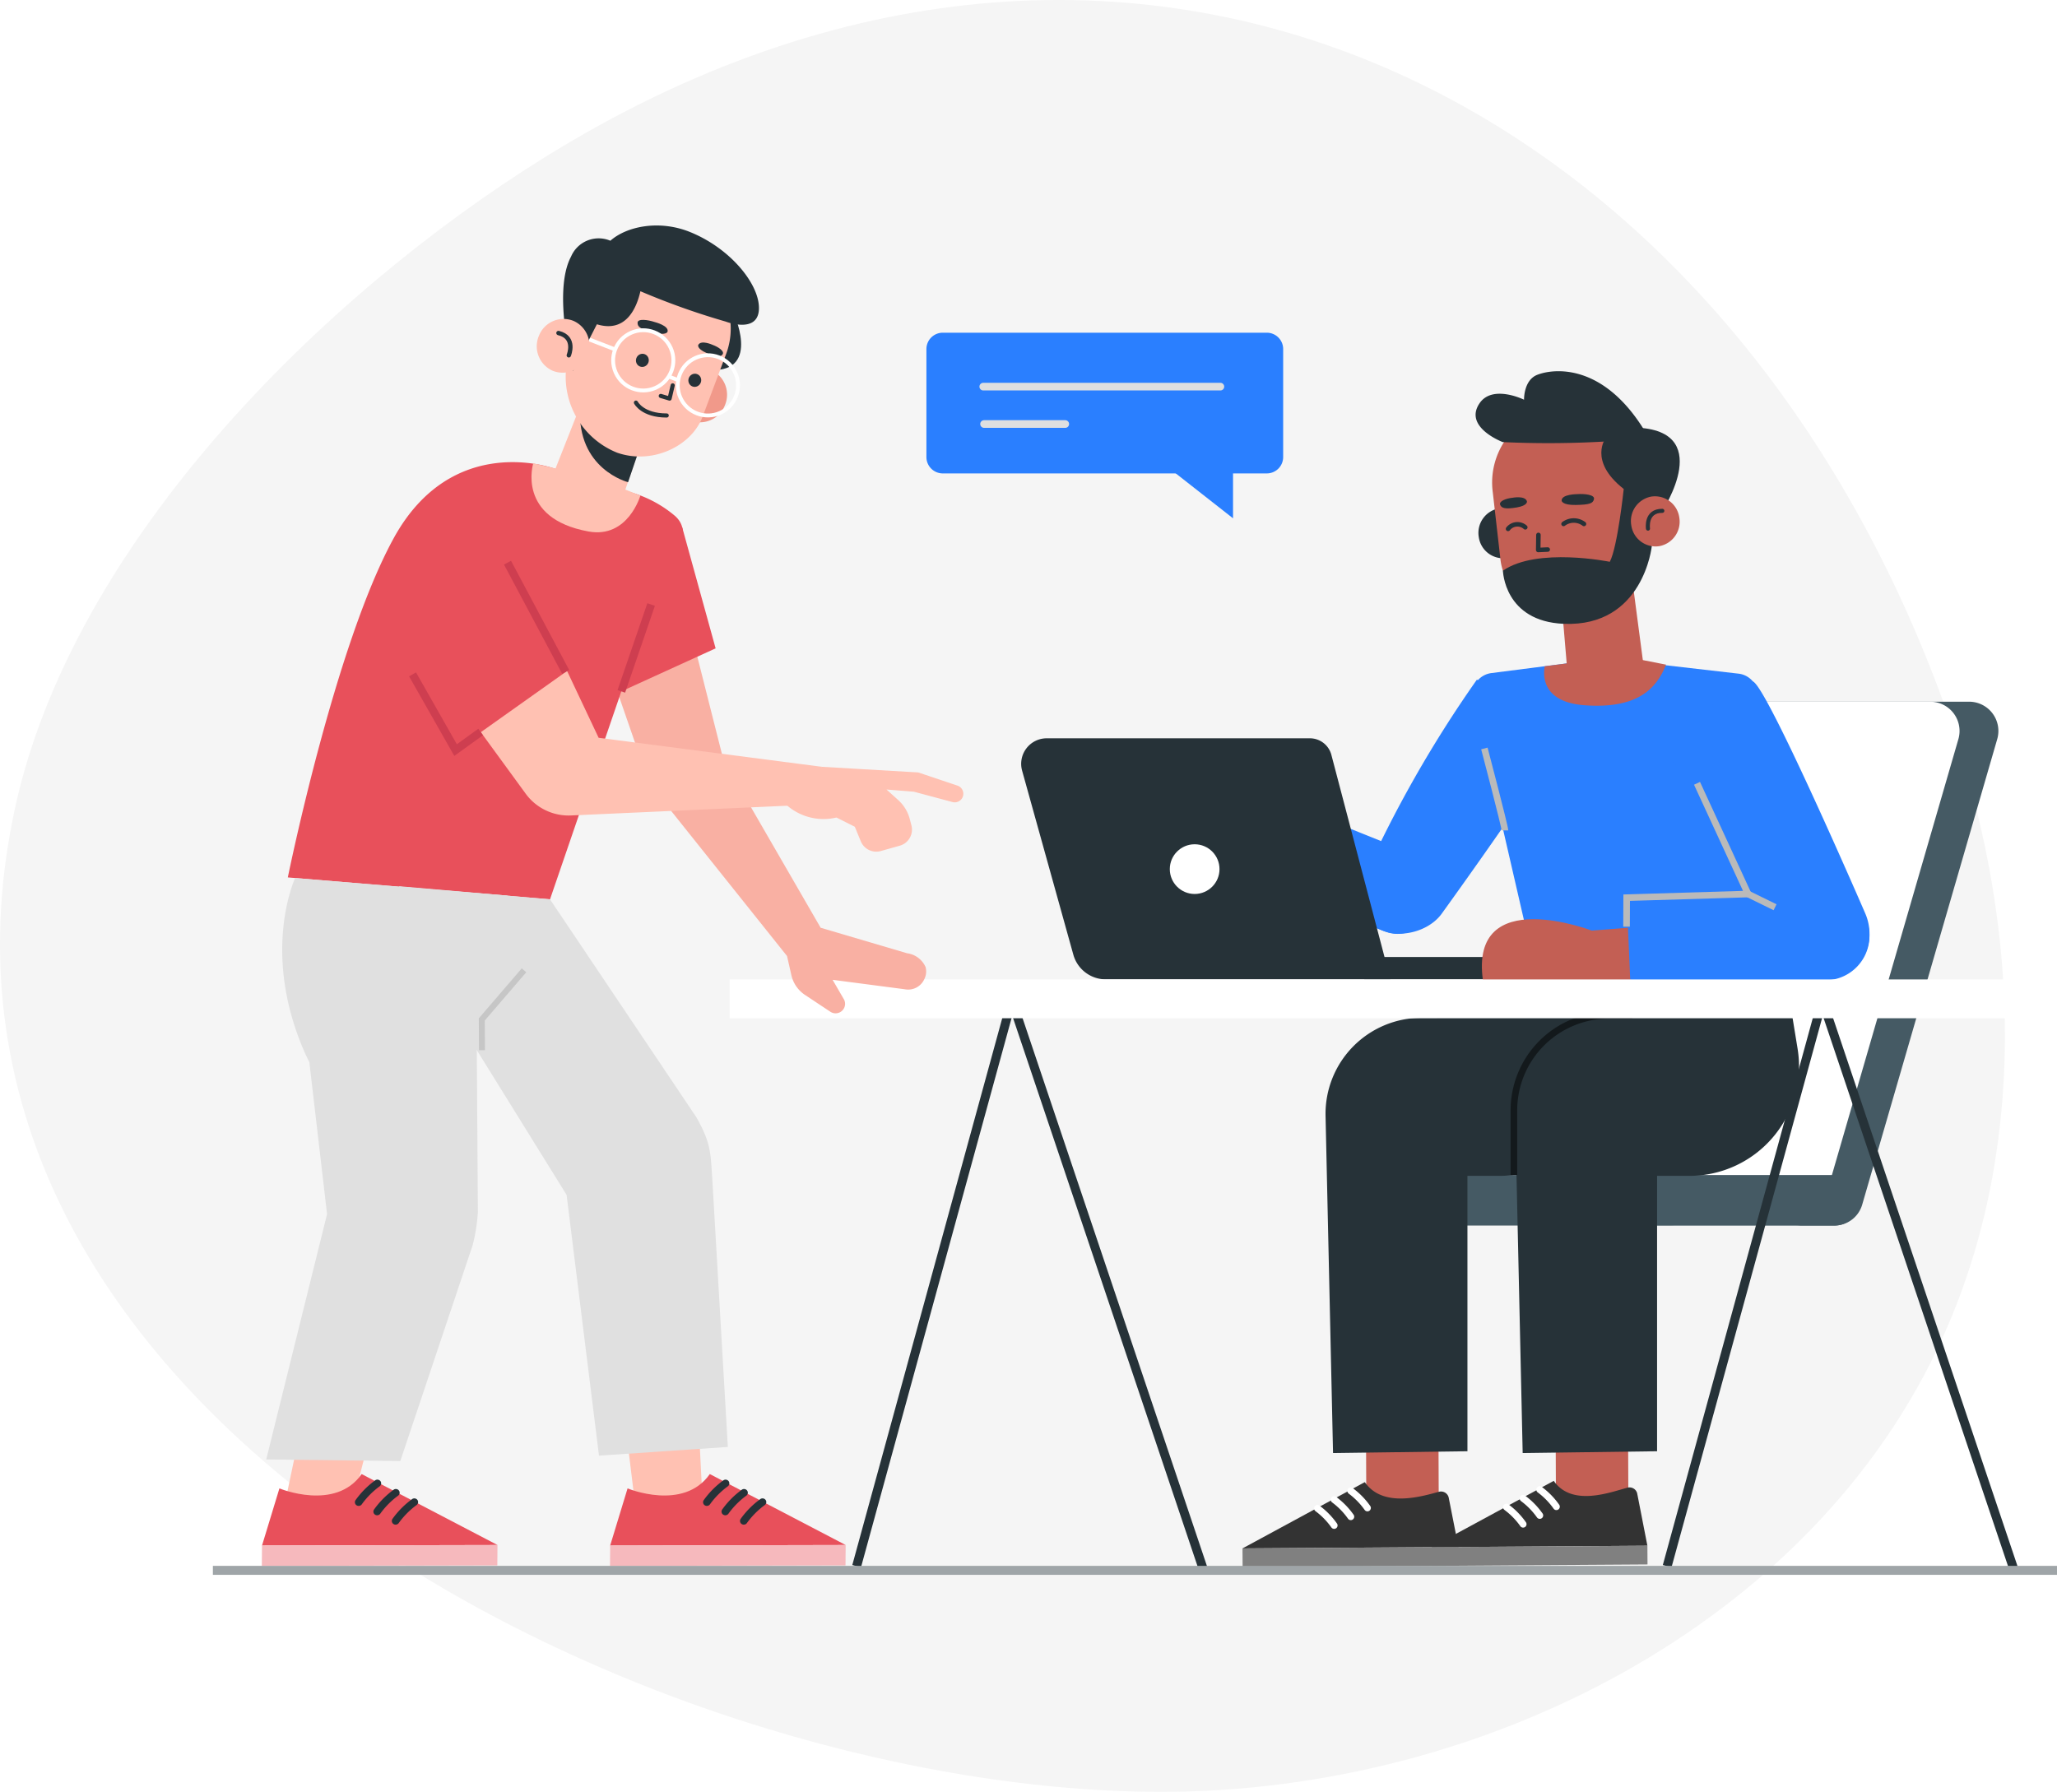 <?xml version="1.0" encoding="UTF-8" standalone="no"?>
<svg
   xmlns:dc="http://purl.org/dc/elements/1.1/"
   xmlns:cc="http://creativecommons.org/ns#"
   xmlns:rdf="http://www.w3.org/1999/02/22-rdf-syntax-ns#"
   xmlns:svg="http://www.w3.org/2000/svg"
   xmlns="http://www.w3.org/2000/svg"
   xmlns:sodipodi="http://sodipodi.sourceforge.net/DTD/sodipodi-0.dtd"
   xmlns:inkscape="http://www.inkscape.org/namespaces/inkscape"
   id="Layer_4"
   data-name="Layer 4"
   viewBox="0 0 262.818 228.947"
   version="1.1"
   sodipodi:docname="about.svg"
   inkscape:version="0.92.4 (5da689c313, 2019-01-14)">
  <sodipodi:namedview
     pagecolor="#ffffff"
     bordercolor="#666666"
     borderopacity="1"
     objecttolerance="10"
     gridtolerance="10"
     guidetolerance="10"
     inkscape:pageopacity="0"
     inkscape:pageshadow="2"
     inkscape:window-width="1920"
     inkscape:window-height="1027"
     id="namedview205"
     showgrid="false"
     inkscape:zoom="2.9155603"
     inkscape:cx="92.923491"
     inkscape:cy="122.69977"
     inkscape:window-x="1358"
     inkscape:window-y="-8"
     inkscape:window-maximized="1"
     inkscape:current-layer="Layer_4" />
  <defs
     id="defs4">
    <style
       id="style2">.cls-1{fill:#f5f5f5;}.cls-2{fill:#455a64;}.cls-3{fill:#fff;}.cls-4{fill:#e0e0e0;}.cls-12,.cls-13,.cls-14,.cls-16,.cls-18,.cls-20,.cls-21,.cls-22,.cls-23,.cls-5,.cls-8,.cls-9{fill:none;}.cls-5{stroke:#bababa;}.cls-12,.cls-13,.cls-16,.cls-18,.cls-21,.cls-23,.cls-5{stroke-miterlimit:10;}.cls-12,.cls-5{stroke-width:0.844px;}.cls-6{fill:#263238;}.cls-7{fill:#c35f54;}.cls-13,.cls-20,.cls-22,.cls-8,.cls-9{stroke:#263238;}.cls-14,.cls-20,.cls-22,.cls-8,.cls-9{stroke-linecap:round;stroke-linejoin:round;}.cls-8{stroke-width:0.578px;}.cls-9{stroke-width:0.519px;}.cls-10{fill:#e8505b;}.cls-11{fill:#f6b9bd;}.cls-12{stroke:#13191c;}.cls-13,.cls-23{stroke-width:1.147px;}.cls-14{stroke:#dedfe0;stroke-width:0.98px;}.cls-15{fill:#f9b0a3;}.cls-16{stroke:#ce3e50;stroke-width:1.02px;}.cls-17{fill:#ffc1b2;}.cls-18{stroke:#c6c6c6;stroke-width:0.76px;}.cls-19{fill:#f1998a;}.cls-20{stroke-width:0.527px;}.cls-21{stroke:#fff;stroke-width:0.49px;}.cls-22{stroke-width:0.558px;}.cls-23{stroke:#9fa5a8;}</style>
  </defs>
  <title
     id="title6">details-1</title>
  <path
     class="cls-1"
     d="M69.559,20.121C41.014,37.873,9.318,69.392,1.936,103.168-15.307,182.054,86.6,230.05,150.508,228.927c40.614-.713,82.588-22.424,98.481-59.806,10.341-24.324,8.766-52.554,0-77.49C221.073,12.2,144.5-26.483,69.559,20.121Z"
     id="path8" />
  <path
     class="cls-2"
     d="M213.35,156.59H182.757a3.227,3.227,0,0,1-3.227-3.227h0a3.227,3.227,0,0,1,3.227-3.227H213.35a3.227,3.227,0,0,1,3.227,3.227h0A3.227,3.227,0,0,1,213.35,156.59Z"
     id="path10" />
  <path
     class="cls-2"
     d="M234.4,156.59H198.3a3.739,3.739,0,0,1-3.536-4.813L212,92.347a3.7,3.7,0,0,1,3.536-2.689h36.1a3.74,3.74,0,0,1,3.536,4.813L237.935,153.9A3.7,3.7,0,0,1,234.4,156.59Z"
     id="path12" />
  <path
     class="cls-3"
     d="M229.432,156.59H197.986a3.739,3.739,0,0,1-3.536-4.813l17.241-59.429a3.7,3.7,0,0,1,3.536-2.689h31.446a3.739,3.739,0,0,1,3.536,4.813L232.967,153.9A3.7,3.7,0,0,1,229.432,156.59Z"
     id="path14" />
  <path
     class="cls-2"
     d="M234.39,156.59H196.178a3.227,3.227,0,0,1-3.227-3.227h0a3.227,3.227,0,0,1,3.227-3.227H234.39a3.227,3.227,0,0,1,3.227,3.227h0A3.227,3.227,0,0,1,234.39,156.59Z"
     id="path16" />
  <path
     class="cls-4"
     d="M188.7,86.839a153.33,153.33,0,0,0-14.568,25.6,5.054,5.054,0,0,0,.4,4.779h0c2.1,3.195,7.587,2.457,9.7-.513,0,0,16.144-22.353,15.456-23.257C199.524,93.229,188.7,86.839,188.7,86.839Z"
     id="path18"
     style="fill:#2a7fff" />
  <path
     class="cls-4"
     d="M178.7,108.37l-21.152-8.508-1.832,11.071,21.3,8.1a4.22,4.22,0,0,0,2.413.2,5.507,5.507,0,0,0,4.2-6.3h0A5.48,5.48,0,0,0,178.7,108.37Z"
     id="path20"
     style="fill:#2a7fff" />
  <path
     class="cls-4"
     d="M205.19,84.122L190.548,86a2.78,2.78,0,0,0-2.412,3.032l9.46,41.043L229.022,130l-4.449-40.827a2.78,2.78,0,0,0-2.453-3.1Z"
     id="path22"
     style="fill:#2a7fff" />
  <path
     class="cls-5"
     d="M192.282,106.1c0-.489-2.626-10.469-2.626-10.469"
     id="path24" />
  <path
     class="cls-6"
     d="M199.64,125.132H174.313v-2.858H199.64a1.429,1.429,0,0,1,1.429,1.429h0A1.429,1.429,0,0,1,199.64,125.132Z"
     id="path26" />
  <path
     class="cls-6"
     d="M177.647,125.132H141.285a4.305,4.305,0,0,1-4.147-3.151L130.593,98.47a3.262,3.262,0,0,1,3.142-4.136h33.626a2.84,2.84,0,0,1,2.746,2.118Z"
     id="path28" />
  <circle
     class="cls-3"
     cx="152.638"
     cy="111.049"
     r="3.175"
     id="circle30" />
  <path
     class="cls-4"
     d="M212.069,93.989a263.232,263.232,0,0,0,16.989,28.539c1.01,1.427,3.394,2.137,5.141,2.062h0c3.943-.17,5.614-4.418,4.124-7.874,0,0-12.621-29.166-14.368-29.643C223.686,87,212.069,93.989,212.069,93.989Z"
     id="path32"
     style="fill:#2a7fff" />
  <polygon
     class="cls-7"
     points="202.95 118.931 209.812 118.402 209.598 125.269 203.658 125.266 202.95 118.931"
     id="polygon34" />
  <path
     class="cls-7"
     d="M203.457,118.931s-15.733-6.065-13.985,6.326h15.1Z"
     id="path36" />
  <path
     class="cls-4"
     d="M232.5,113.956l-24.666.742,0.48,11.043,25.628-.54a5.669,5.669,0,0,0,4.519-7.7h0A5.669,5.669,0,0,0,232.5,113.956Z"
     id="path38"
     style="fill:#2a7fff" />
  <polyline
     class="cls-5"
     points="216.824 100.086 223.349 114.231 207.836 114.698 207.821 118.402"
     id="polyline40" />
  <line
     class="cls-5"
     x1="223.349"
     y1="114.231"
     x2="226.795"
     y2="115.921"
     id="line42" />
  <path
     class="cls-6"
     d="M195.079,67.647a3.176,3.176,0,0,1-2.588,3.653,3.142,3.142,0,0,1-3.553-2.691,3.176,3.176,0,0,1,2.588-3.653A3.143,3.143,0,0,1,195.079,67.647Z"
     id="path44" />
  <path
     class="cls-7"
     d="M199.447,76.194l0.728,8.589c0.25,3.017,2.183,4.473,5.056,4.2h0c2.453-.233,5.048-1.652,4.715-4.3l-1.775-13.46Z"
     id="path46" />
  <path
     class="cls-7"
     d="M201.5,78.9h0c-4.9.427-9.289-3.222-9.783-7.346l-0.986-8.632a9.54,9.54,0,0,1,7.824-10.67h0c5.1-.8,10.776,2.683,11.578,7.951l0.687,6.736A10.828,10.828,0,0,1,201.5,78.9Z"
     id="path48" />
  <polyline
     class="cls-8"
     points="196.561 68.346 196.533 70.271 197.749 70.215"
     id="polyline50" />
  <path
     class="cls-6"
     d="M201.5,63.138s-2.023,0-1.973.844c0,0,.05.572,1.812,0.538s2.207-.2,2.322-0.755S202.438,63.064,201.5,63.138Z"
     id="path52" />
  <path
     class="cls-6"
     d="M193.249,63.6s1.644-.316,1.846.466c0,0,.124.53-1.318,0.774s-1.93.092-2.1-.33C191.477,64.028,192.462,63.676,193.249,63.6Z"
     id="path54" />
  <path
     class="cls-8"
     d="M199.773,66.943a2.166,2.166,0,0,1,2.606,0"
     id="path56" />
  <path
     class="cls-8"
     d="M194.882,67.375a1.514,1.514,0,0,0-2.2.2"
     id="path58" />
  <path
     class="cls-6"
     d="M205.178,55.924s-2.306,2.96,2.281,6.551c0,0-.779,7.417-1.781,9.307,0,0-9.294-1.9-13.653,1.135,0,0,.15,6.481,7.79,6.79,10.16,0.411,11.23-9.917,11.23-9.917l-2.12-4.99,3.467,0.471s7.046-10.644-3.941-10.644Z"
     id="path60" />
  <path
     class="cls-7"
     d="M214.562,66.136a3.176,3.176,0,0,1-2.588,3.653,3.143,3.143,0,0,1-3.553-2.691,3.176,3.176,0,0,1,2.588-3.653A3.143,3.143,0,0,1,214.562,66.136Z"
     id="path62" />
  <path
     class="cls-9"
     d="M210.559,67.543s-0.35-2.3,1.834-2.271"
     id="path64" />
  <path
     class="cls-6"
     d="M205.631,56.38a126.461,126.461,0,0,1-13.623.108s-5.063-1.9-2.963-4.969c1.661-2.429,5.678-.447,5.678-0.447s-0.068-2.5,1.7-3.186c2.114-.817,8.29-1.478,13.554,6.9Z"
     id="path66" />
  <path
     class="cls-7"
     d="M200.088,84.777l-2.712.349s-1.211,4.532,5.081,4.987c6.557,0.474,9.142-1.952,10.409-5.19l-7.22-1.417Z"
     id="path68" />
  <rect
     class="cls-7"
     x="174.505"
     y="179.895"
     width="9.255"
     height="12.511"
     transform="matrix(-1, 0.004, -0.004, -1, 359.05, 371.542)"
     id="rect70" />
  <path
     class="cls-6"
     d="M204.792,130l0.651,3.989a14,14,0,0,1-13.816,16.252h-4.136v35.187l-17.171.23-0.958-43.108a12.27,12.27,0,0,1,12.241-12.5Z"
     id="path72" />
  <path
     class="cls-10"
     d="M183.857,190.606c-2.178.581-7.165,2.119-9.477-1.232l-15.629,8.469,27.591-.181-1.228-6.227A1.007,1.007,0,0,0,183.857,190.606Z"
     id="path74"
     style="fill:#333333" />
  <rect
     class="cls-11"
     x="158.759"
     y="197.752"
     width="27.591"
     height="2.391"
     transform="translate(346.413 396.757) rotate(179.623)"
     id="rect76"
     style="fill:#808080" />
  <path
     class="cls-3"
     d="M174.543,193.075a0.439,0.439,0,0,1-.181-0.144,9.2,9.2,0,0,0-2.037-2.086,0.437,0.437,0,0,1,.483-0.727,9.874,9.874,0,0,1,2.261,2.3A0.437,0.437,0,0,1,174.543,193.075Z"
     id="path78" />
  <path
     class="cls-3"
     d="M172.418,194.194a0.438,0.438,0,0,1-.181-0.144,9.2,9.2,0,0,0-2.037-2.086,0.437,0.437,0,0,1,.483-0.727,9.882,9.882,0,0,1,2.261,2.3A0.437,0.437,0,0,1,172.418,194.194Z"
     id="path80" />
  <path
     class="cls-3"
     d="M170.293,195.312a0.437,0.437,0,0,1-.181-0.144,9.216,9.216,0,0,0-2.037-2.085,0.437,0.437,0,0,1,.483-0.727,9.88,9.88,0,0,1,2.261,2.3A0.437,0.437,0,0,1,170.293,195.312Z"
     id="path82" />
  <rect
     class="cls-7"
     x="198.735"
     y="179.895"
     width="9.255"
     height="12.511"
     transform="matrix(-1, 0.004, -0.004, -1, 407.509, 371.44)"
     id="rect84" />
  <path
     class="cls-10"
     d="M207.941,190.081c-2.178.581-7.107,2.482-9.419-.869l-15.629,8.469,27.591-.181-1.286-6.59A1.007,1.007,0,0,0,207.941,190.081Z"
     id="path86"
     style="fill:#333333" />
  <rect
     class="cls-11"
     x="182.9"
     y="197.59"
     width="27.591"
     height="2.391"
     transform="translate(394.695 396.274) rotate(179.623)"
     id="rect88"
     style="fill:#808080" />
  <path
     class="cls-3"
     d="M198.685,192.913a0.438,0.438,0,0,1-.181-0.144,9.21,9.21,0,0,0-2.037-2.086,0.437,0.437,0,0,1,.483-0.727,9.875,9.875,0,0,1,2.261,2.3A0.437,0.437,0,0,1,198.685,192.913Z"
     id="path90" />
  <path
     class="cls-3"
     d="M196.559,194.032a0.438,0.438,0,0,1-.18-0.144,9.207,9.207,0,0,0-2.037-2.086,0.437,0.437,0,0,1,.483-0.727,9.875,9.875,0,0,1,2.261,2.3A0.437,0.437,0,0,1,196.559,194.032Z"
     id="path92" />
  <path
     class="cls-3"
     d="M194.435,195.15a0.436,0.436,0,0,1-.181-0.144,9.213,9.213,0,0,0-2.037-2.085,0.437,0.437,0,0,1,.483-0.727,9.886,9.886,0,0,1,2.261,2.3A0.437,0.437,0,0,1,194.435,195.15Z"
     id="path94" />
  <path
     class="cls-6"
     d="M229.022,130l0.651,3.989a14,14,0,0,1-13.816,16.252H211.72v35.187l-17.171.23-0.958-43.108a12.27,12.27,0,0,1,12.241-12.5Z"
     id="path96" />
  <path
     class="cls-12"
     d="M193.428,150.136v-8.222a12.146,12.146,0,0,1,12.083-12.187l3.06-.005"
     id="path98" />
  <polyline
     class="cls-13"
     points="153.909 201.003 129.276 127.804 109.451 200.113"
     id="polyline100" />
  <polyline
     class="cls-13"
     points="257.468 201.003 232.835 127.804 213.01 200.113"
     id="polyline102" />
  <rect
     class="cls-3"
     x="93.229"
     y="125.144"
     width="166.579"
     height="4.959"
     id="rect104" />
  <path
     class="cls-3"
     d="M120.452,42.512h41.4a2.091,2.091,0,0,1,2.091,2.091V58.4a2.091,2.091,0,0,1-2.091,2.091h-41.4a2.09,2.09,0,0,1-2.09-2.09V44.6A2.091,2.091,0,0,1,120.452,42.512Z"
     transform="translate(282.309 103.001) rotate(180)"
     id="path106"
     style="fill:#2a7fff" />
  <line
     class="cls-14"
     x1="155.925"
     y1="49.4"
     x2="125.63"
     y2="49.4"
     id="line108" />
  <line
     class="cls-14"
     x1="136.104"
     y1="54.178"
     x2="125.731"
     y2="54.178"
     id="line110" />
  <polygon
     class="cls-3"
     points="157.542 58.096 157.542 66.226 147.179 58.096 157.542 58.096"
     id="polygon112"
     style="fill:#2a7fff" />
  <polygon
     class="cls-15"
     points="86.057 71.892 92.415 97.026 104.852 118.54 100.563 122.161 82.934 100.086 75.893 79.741 86.057 71.892"
     id="polygon114" />
  <path
     class="cls-15"
     d="M104.852,118.54L115.9,121.8a3.015,3.015,0,0,1,2.359,1.763,2.175,2.175,0,0,1-.164,1.55l-0.012.026A2.264,2.264,0,0,1,115.6,126.4l-9.221-1.208,1.385,2.388a1.211,1.211,0,0,1-.026,1.4h0a1.211,1.211,0,0,1-1.645.292l-3.243-2.15a4.105,4.105,0,0,1-1.735-2.513l-0.555-2.443,1.309-3.621h2.98Z"
     id="path116" />
  <polygon
     class="cls-10"
     points="87.167 67.391 91.433 82.841 77.949 88.993 82.183 76.405 87.167 67.391"
     id="polygon118" />
  <path
     class="cls-10"
     d="M70.779,59.855s-12.955-4.772-20.471,8.9-13.534,43.354-13.534,43.354l33.5,2.8L83.4,76.625c1.652-3.535,5.77-8.109,2.848-10.7A15.187,15.187,0,0,0,80.585,62.9Z"
     id="path120" />
  <line
     class="cls-16"
     x1="79.387"
     y1="88.337"
     x2="83.192"
     y2="77.241"
     id="line122" />
  <path
     class="cls-17"
     d="M76.485,94.267L62.876,65.451,52.285,81.019l14.88,20.392a6.794,6.794,0,0,0,5.794,2.782l28.373-1.278,3.681-4.938Z"
     id="path124" />
  <path
     class="cls-17"
     d="M105.012,97.976l12.3,0.718,5.023,1.685a1.1,1.1,0,0,1,.706,1.342h0a1.1,1.1,0,0,1-1.339.759l-4.946-1.324-3.488-.277,1.5,1.352a4.955,4.955,0,0,1,1.473,2.425l0.209,0.8a2.137,2.137,0,0,1-1.489,2.6l-2.425.682a2.137,2.137,0,0,1-2.556-1.247l-0.76-1.852-2.35-1.183a7.126,7.126,0,0,1-6.3-1.534c-2.579-2.167.3-2.808,0.568-2.929S105.012,97.976,105.012,97.976Z"
     id="path126" />
  <polygon
     class="cls-10"
     points="64.238 63.328 75.893 83.291 57.769 96.154 48.508 76.351 64.238 63.328"
     id="polygon128" />
  <polyline
     class="cls-16"
     points="52.711 86.166 58.207 95.839 61.413 93.528"
     id="polyline130" />
  <line
     class="cls-16"
     x1="72.278"
     y1="85.856"
     x2="64.842"
     y2="71.892"
     id="line132" />
  <polygon
     class="cls-17"
     points="89.782 192.107 88.653 169.907 78.649 171.64 81.432 194.574 90.028 192.932 89.782 192.107"
     id="polygon134" />
  <path
     class="cls-10"
     d="M80.183,190.176s7.146,2.969,10.508-1.832l17.358,9.065-30.089.066Z"
     id="path136" />
  <polygon
     class="cls-11"
     points="108.028 200.012 77.94 200.078 77.96 197.475 108.049 197.409 108.028 200.012"
     id="polygon138" />
  <path
     class="cls-6"
     d="M90.508,192.373a0.491,0.491,0,0,0,.2-0.159,10.274,10.274,0,0,1,2.264-2.29,0.471,0.471,0,0,0,.134-0.66,0.493,0.493,0,0,0-.671-0.127,11.023,11.023,0,0,0-2.512,2.525,0.468,0.468,0,0,0,.107.663A0.493,0.493,0,0,0,90.508,192.373Z"
     id="path140" />
  <path
     class="cls-6"
     d="M92.868,193.57a0.491,0.491,0,0,0,.2-0.159,10.27,10.27,0,0,1,2.264-2.29,0.471,0.471,0,0,0,.134-0.66,0.492,0.492,0,0,0-.671-0.127,11.022,11.022,0,0,0-2.512,2.525,0.468,0.468,0,0,0,.107.663A0.493,0.493,0,0,0,92.868,193.57Z"
     id="path142" />
  <path
     class="cls-6"
     d="M95.228,194.767a0.49,0.49,0,0,0,.2-0.159,10.28,10.28,0,0,1,2.264-2.289,0.471,0.471,0,0,0,.134-0.66,0.491,0.491,0,0,0-.671-0.127,11.032,11.032,0,0,0-2.513,2.524,0.468,0.468,0,0,0,.107.663A0.493,0.493,0,0,0,95.228,194.767Z"
     id="path144" />
  <path
     class="cls-4"
     d="M70.273,114.911l18.681,27.814c1.97,3.449,1.834,4.632,2.094,8.6l1.946,33.554-16.463,1.111-4.137-33.312L52.017,119.82,51,113.233Z"
     id="path146" />
  <polygon
     class="cls-17"
     points="44.663 193.611 50.543 170.658 40.539 172.391 36.084 193.611 44.258 194.574 44.663 193.611"
     id="polygon148" />
  <path
     class="cls-10"
     d="M35.7,190.176s7.146,2.969,10.508-1.832l17.357,9.065-30.088.066Z"
     id="path150" />
  <polygon
     class="cls-11"
     points="63.542 200.012 33.454 200.078 33.474 197.475 63.562 197.409 63.542 200.012"
     id="polygon152" />
  <path
     class="cls-6"
     d="M46.022,192.373a0.491,0.491,0,0,0,.2-0.159,10.274,10.274,0,0,1,2.264-2.29,0.471,0.471,0,0,0,.134-0.66,0.493,0.493,0,0,0-.671-0.127,11.024,11.024,0,0,0-2.512,2.525,0.468,0.468,0,0,0,.107.663A0.493,0.493,0,0,0,46.022,192.373Z"
     id="path154" />
  <path
     class="cls-6"
     d="M48.382,193.57a0.491,0.491,0,0,0,.2-0.159,10.274,10.274,0,0,1,2.264-2.29,0.471,0.471,0,0,0,.134-0.66,0.492,0.492,0,0,0-.671-0.127A11.022,11.022,0,0,0,47.8,192.86a0.468,0.468,0,0,0,.107.663A0.493,0.493,0,0,0,48.382,193.57Z"
     id="path156" />
  <path
     class="cls-6"
     d="M50.742,194.767a0.491,0.491,0,0,0,.2-0.159,10.28,10.28,0,0,1,2.264-2.289,0.471,0.471,0,0,0,.134-0.66,0.491,0.491,0,0,0-.671-0.127,11.033,11.033,0,0,0-2.513,2.524,0.468,0.468,0,0,0,.107.663A0.493,0.493,0,0,0,50.742,194.767Z"
     id="path158" />
  <polyline
     class="cls-18"
     points="61.582 134.184 61.556 130.255 66.95 123.98"
     id="polyline160" />
  <path
     class="cls-4"
     d="M37.712,112.186s-4.406,9.374,1.168,22.167c0.213,0.49.428,0.93,0.643,1.348l2.265,19.426L34.013,186.48l17.134,0.2,9.246-27.589a22.6,22.6,0,0,0,.665-4.22l-0.238-35.6,4.022-4.839Z"
     id="path162" />
  <path
     class="cls-6"
     d="M93.641,39.791s3.706,7.724-2.8,7.489Z"
     id="path164" />
  <path
     class="cls-19"
     d="M86.392,49.178a3.45,3.45,0,0,0,1.763,4.531,3.413,3.413,0,0,0,4.453-1.9,3.45,3.45,0,0,0-1.763-4.531A3.413,3.413,0,0,0,86.392,49.178Z"
     id="path166" />
  <path
     class="cls-17"
     d="M82.022,56.365l-2.7,7.877c-0.941,2.768-3.094,3.679-5.723,2.75h0c-2.243-.794-4.342-2.732-3.409-5.136l4.82-12.2Z"
     id="path168" />
  <path
     class="cls-6"
     d="M80.247,61.609s-6.6-1.656-6.121-9.562c0.152-2.49,8.188,3.516,8.188,3.516Z"
     id="path170" />
  <path
     class="cls-17"
     d="M78.873,57.85h0c4.494,1.55,9.459-.841,10.889-4.589L92.71,45.4a9.214,9.214,0,0,0-4.829-11.833h0c-4.591-1.944-10.727-.013-12.713,4.735l-2.223,6.151A10.459,10.459,0,0,0,78.873,57.85Z"
     id="path172" />
  <polyline
     class="cls-20"
     points="85.949 49.238 85.552 50.927 84.425 50.59"
     id="polyline174" />
  <path
     class="cls-6"
     d="M83.636,41.145s1.9,0.473,1.65,1.254c0,0-.18.524-1.824,0.079s-2.02-.709-2-1.252S82.77,40.855,83.636,41.145Z"
     id="path176" />
  <path
     class="cls-6"
     d="M91.055,44.066s-1.466-.681-1.838,0c0,0-.24.468,1.053,1.034s1.787,0.539,2.049.184C92.615,44.886,91.775,44.324,91.055,44.066Z"
     id="path178" />
  <ellipse
     class="cls-6"
     cx="88.771"
     cy="48.59"
     rx="0.844"
     ry="0.818"
     transform="translate(11.844 114.343) rotate(-69.216)"
     id="ellipse180" />
  <ellipse
     class="cls-6"
     cx="82.073"
     cy="46.043"
     rx="0.844"
     ry="0.818"
     transform="translate(9.903 106.437) rotate(-69.216)"
     id="ellipse182" />
  <circle
     class="cls-21"
     cx="90.447"
     cy="49.238"
     r="3.849"
     transform="translate(11.891 115.826) rotate(-68.85)"
     id="circle184" />
  <circle
     class="cls-21"
     cx="82.188"
     cy="46.043"
     r="3.849"
     transform="translate(-11.599 37.162) rotate(-23.849)"
     id="circle186" />
  <line
     class="cls-21"
     x1="78.598"
     y1="44.654"
     x2="75.209"
     y2="43.343"
     id="line188" />
  <line
     class="cls-21"
     x1="85.489"
     y1="48.126"
     x2="86.569"
     y2="48.544"
     id="line190" />
  <path
     class="cls-20"
     d="M81.252,51.442s0.821,1.646,3.935,1.646"
     id="path192" />
  <path
     class="cls-6"
     d="M72.955,32.8a3.834,3.834,0,0,1,5.026-2.043v0.005c2.106-1.864,6.258-2.69,10.143-1.132,5.265,2.111,9.011,6.807,8.84,9.93S92.7,41.082,92.7,41.082a94.684,94.684,0,0,1-10.876-3.87c-0.487,2.15-1.845,5.362-5.562,4.221l-3.044,5.961S70.54,37.331,72.955,32.8Z"
     id="path194" />
  <path
     class="cls-17"
     d="M68.865,42.884a3.416,3.416,0,0,0,1.746,4.487,3.38,3.38,0,0,0,4.41-1.88A3.416,3.416,0,0,0,73.274,41,3.38,3.38,0,0,0,68.865,42.884Z"
     id="path196" />
  <path
     class="cls-22"
     d="M72.674,45.4s0.965-2.308-1.32-2.849"
     id="path198" />
  <path
     class="cls-17"
     d="M68.133,59.194l8.1,1.89,5.584,2.243s-1.582,5.494-6.613,4.584C65.935,66.235,68.133,59.194,68.133,59.194Z"
     id="path200" />
  <line
     class="cls-23"
     x1="262.818"
     y1="200.646"
     x2="27.2"
     y2="200.646"
     id="line202" />
</svg>
